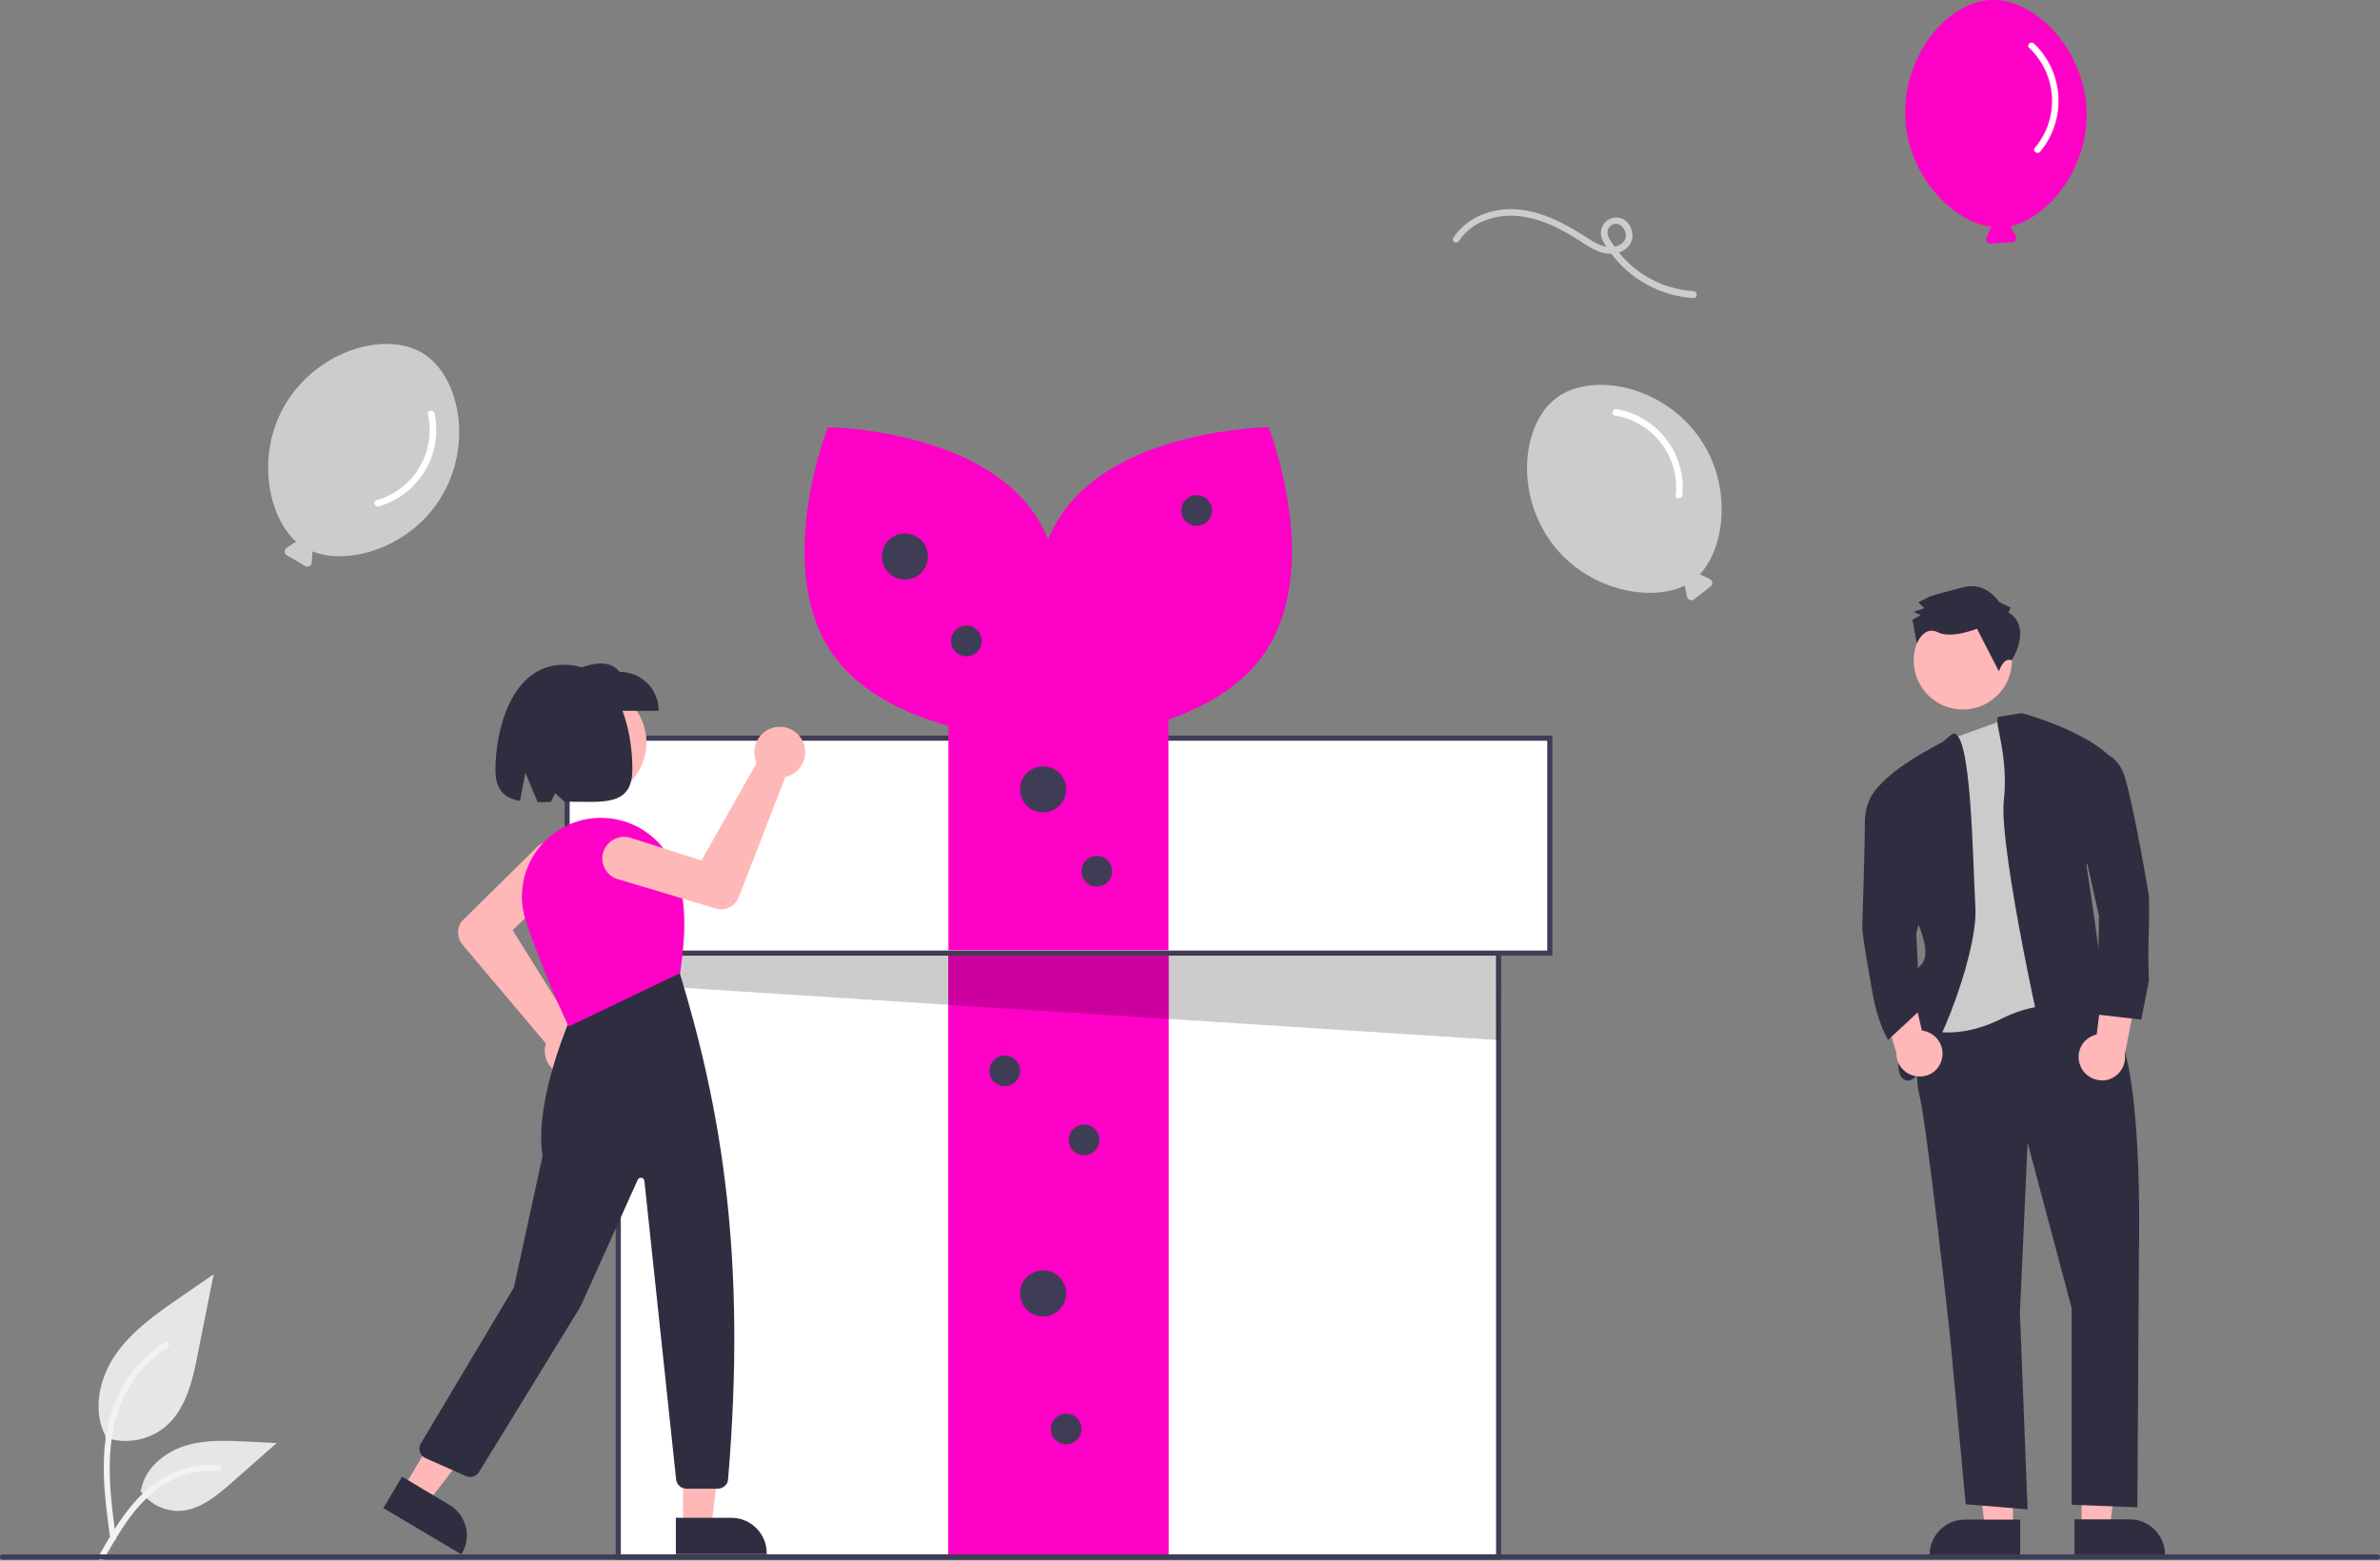 <svg version="1.1" id="レイヤー_1" xmlns="http://www.w3.org/2000/svg" x="0" y="0" viewBox="0 0 930 609.9" xml:space="preserve"><rect x="0" y="0" width="930" height="609.9" fill="#808080" stroke="none"/><style>.st0{fill:#e6e6e6}.st1{fill:#f2f2f2}.st2{fill:#fff}.st3{fill:#3f3d56}.st4{fill:#ff00c6}.st6{fill:#ffb7b7}.st7{fill:#2f2e41}.st9{fill:#ffb8b8}.st10{fill:#ccc}</style><path id="f5877e54-26d9-4110-bb17-7d90037dcb2b-113" class="st0" d="M41.1 561.8c8 2.8 16.8 1.2 23.4-4.1 8.2-6.9 10.8-18.2 12.8-28.7l6.2-31-12.9 8.9c-9.3 6.4-18.8 13-25.3 22.3s-9.3 21.9-4.1 32"/><path id="af7e5462-cb8c-4c3a-a84b-026a28a01614-114" class="st1" d="M43.1 601.5c-1.6-11.9-3.3-23.9-2.2-35.9 1-10.6 4.3-21 10.9-29.6 3.5-4.5 7.8-8.4 12.6-11.4 1.3-.8 2.4 1.2 1.2 2-8.4 5.3-14.9 13.1-18.5 22.3-4 10.2-4.7 21.4-4 32.3.4 6.6 1.3 13.1 2.2 19.7.1.6-.2 1.2-.8 1.4-.6.2-1.3-.2-1.4-.8z"/><path id="b74da307-8ad0-4d1b-99e4-dedad26aca71-115" class="st0" d="M54.8 582.5c3.4 5.2 9.3 8.2 15.5 8 7.9-.4 14.4-5.9 20.3-11.1l17.5-15.4-11.5-.6c-8.3-.4-16.8-.8-24.7 1.8s-15.2 8.7-16.7 16.9"/><path id="eea67ff0-2845-4236-af55-5d249be779f1-116" class="st1" d="M38.5 608.3c7.8-13.9 16.9-29.3 33.2-34.2 4.5-1.4 9.3-1.9 14-1.4 1.5.1 1.1 2.4-.4 2.3-7.9-.7-15.7 1.4-22.3 5.9-6.3 4.3-11.2 10.2-15.3 16.5-2.5 3.9-4.8 7.9-7.1 11.9-.8 1.2-2.9.3-2.1-1z"/><path class="st2" d="M241.6 315.5h344v293h-344z"/><path class="st3" d="M586.6 609.5h-346v-295h346v295zm-344-2h342v-291h-342v291z"/><path class="st4" d="M370.6 372.5h86v236h-86z"/><path class="st4" d="M370.6 372.5h86v236h-86z"/><path opacity=".2" d="M242.6 337v47.5l343 22-1-58.7z"/><path class="st2" d="M221.6 288.5h384v84h-384z"/><path class="st3" d="M606.6 373.5h-386v-86h386v86zm-384-2h382v-82h-382v82z"/><path class="st4" d="M370.6 274.9h86v96.5h-86z"/><path class="st4" d="M404.4 201.1c22.7 33.7 1.3 87.8 1.3 87.8s-58.2-.4-80.9-34.1-1.3-87.8-1.3-87.8 58.2.5 80.9 34.1z"/><path class="st4" d="M414.8 201.1c-22.7 33.7-1.3 87.8-1.3 87.8s58.2-.4 80.9-34.1 1.3-87.8 1.3-87.8-58.2.5-80.9 34.1z"/><circle class="st3" cx="353.6" cy="217.5" r="9"/><circle class="st3" cx="407.6" cy="308.5" r="9"/><circle class="st3" cx="407.6" cy="505.5" r="9"/><circle class="st3" cx="377.6" cy="250.5" r="6"/><circle class="st3" cx="467.6" cy="199.5" r="6"/><circle class="st3" cx="428.6" cy="340.5" r="6"/><circle class="st3" cx="392.6" cy="418.5" r="6"/><circle class="st3" cx="423.6" cy="445.5" r="6"/><circle class="st3" cx="416.6" cy="558.5" r="6"/><path class="st6" d="M786.6 597.4h-10.9l-5.3-42.3h16.2z"/><path class="st7" d="M789.4 608.1H754v-.4c0-7.6 6.2-13.8 13.8-13.8h21.6v14.2z"/><path class="st6" d="M813.4 597.4h11l5.2-42.3h-16.2z"/><path class="st7" d="M810.6 593.8h21.6c7.6 0 13.8 6.2 13.8 13.8v.4h-35.4v-14.2z"/><circle class="st6" cx="767" cy="258.1" r="19.2"/><path class="st7" d="M752.9 390.1s-6.1 25.2-3 37.3 12.1 94.9 12.1 94.9l6.1 65.6 24.2 2-3-76.7 3-66.6 17.2 64.6v76.9l25.7 1 .6-100.2s2-78.7-11.1-88.8-15.3-12.1-15.3-12.1l-56.5 2.1z"/><path d="M789.5 279l23 12.1 3 105s-13.1-8.1-33.3 2-33.3 3-33.3 3l12.1-45.4-5-60.6 7.2-6.6 26.3-9.5z" fill="#cbcbcb"/><path class="st7" d="M763.1 286.7l-4.2 3.4s-26.2 13.1-27.3 22.2l18.2 49.5s5 11.1 1 15.1-8.1 14.1-7.1 19.2-6.1 26.2 2 26.2 27.3-48.5 26.2-67.6-1.5-69.4-8.8-68zm17.7-6.5l9.2-1.5s34.3 9.1 39.4 24.2l-14.1 35.3s10.1 64.6 7.1 64.6h-3s8.1 6.1 3 8.1-17.2 18.1-20.2 11.1S781 331.1 783 313s-4-30.9-2.2-32.8zm4-40.9l.9-1.8-4.5-2.2s-5-8.1-14-5.8-13.1 3.6-13.1 3.6l-4.5 2.3 2.3 2.3-4.1 1.4 2.7 1.3-3.2 1.8 1.7 9.3s2.8-7.1 8.2-4.4 15.3-1.4 15.3-1.4l8.6 16.7s1.8-5.8 4.9-4.3c.2 0 8.3-12.9-1.2-18.8z"/><path class="st6" d="M812.9 416.5c-1.9-4.6.3-9.9 4.9-11.7.5-.2 1-.4 1.5-.5l3.9-31.7 12.7 10.8-5.6 28.5c.7 4.9-2.7 9.5-7.6 10.3-4.2.5-8.3-1.8-9.8-5.7zm-54.2-2.2c1.4-4.8-1.4-9.8-6.1-11.2-.5-.1-1-.3-1.6-.3l-7.2-31.2-11.4 12 8.6 27.7c-.2 5 3.7 9.2 8.7 9.4 4.1.3 7.9-2.4 9-6.4z"/><path class="st7" d="M813.4 294.6s13.1-5 17.2 10.1 9.1 45.4 9.1 45.4c.3 16.8-.6 16.8 0 33.3l-3 15.1-17.2-2 .7-38.5-8.8-39.2 2-24.2zm-72.6 11.7l-6.2.7s-5.9 4.4-5.9 14.5-1 40.4-1 40.4-.6.7 4 26.2c2.2 12.4 6.1 18.3 6.1 18.3l12.5-11.6-1.5-29.9 4-16.2-12-42.4z"/><path class="st3" d="M929 609.5H1c-.6 0-1-.4-1-1s.4-1 1-1h928c.6 0 1 .4 1 1s-.4 1-1 1z"/><circle class="st9" cx="230.6" cy="290.2" r="22"/><path class="st9" d="M222.7 420.5h-.8c-5.4-.5-9.5-5.2-9-10.7 0-.4.1-.7.2-1.1.1-.3.1-.6.2-.9l-32.5-38.5c-2.2-2.6-2.4-6.3-.5-9.1l.1-.1 29.3-28.9c3.3-3.3 8.7-3.2 12 .1 3.3 3.3 3.2 8.7-.1 12l-.1.1-21.2 20.1 23.2 37.2c.4 0 .9.1 1.3.2 5.3 1.1 8.8 6.3 7.7 11.6-1.1 4.7-5.1 8-9.8 8zm44.2 176.3h11l5.3-42.4h-16.3z"/><path class="st7" d="M264.1 593.2h21.7c7.6 0 13.8 6.2 13.8 13.8v.4h-35.5v-14.2z"/><path class="st9" d="M157.6 581.6l9.5 5.6 26.2-33.8-14-8.3z"/><path class="st7" d="M157.1 577.1l18.6 11.1c6.5 3.9 8.7 12.4 4.8 18.9l-.2.4-30.5-18.1 7.3-12.3zm123.4 4.7h-12.3c-2.1 0-3.8-1.6-4-3.6l-12.4-116.7c-.1-.7-.7-1.3-1.5-1.2-.5.1-.9.3-1.1.8l-22.4 49.6-39.6 64.6c-1.1 1.7-3.2 2.4-5.1 1.6l-15.8-7c-2-.9-3-3.3-2.1-5.3.1-.2.1-.3.2-.4l36.4-61 11.2-51.4c-3.5-22.3 11.6-55.4 11.7-55.8l.1-.2 41.5-16.2.2.3c16.4 53.7 26.3 111.5 19 198.3-.1 2-1.9 3.6-4 3.6z"/><path class="st4" d="M222.2 401.2l-.2-.4c-.1-.2-9.3-19.7-16.4-40.5-2.8-8.1-2-17.1 2.1-24.6 4.2-7.6 11.4-13.1 19.8-15.2 15-3.6 30.3 4.3 36.1 18.6 5.6 14.1 3.8 29.2 2.2 41v.2l-.2.1-43.4 20.8z"/><path class="st7" d="M257.4 277.8h-35v-15.2c7.7-3 15.2-5.6 19.7 0 8.4-.1 15.3 6.7 15.3 15.2z"/><path class="st7" d="M220.4 259.8c-20.9 0-26.8 26.2-26.8 41 0 8.2 3.7 11.2 9.6 12.2l2.1-11 4.8 11.5c1.6 0 3.4 0 5.2-.1l1.6-3.4 3.7 3.3c14.7 0 26.5 2.2 26.5-12.6.1-14.7-5-40.9-26.7-40.9z"/><path class="st9" d="M313.4 289.2c.1.2.3.5.4.8 2.2 5 0 10.8-5 13-.3.2-.7.3-1 .4-.3.1-.6.2-.9.2l-18.2 47c-1.2 3.2-4.4 5.1-7.8 4.8h-.1l-39.4-11.8c-4.5-1.3-7-6.1-5.7-10.5s6.1-7 10.5-5.7h.1l27.8 8.9 21.6-38.2c-.2-.4-.4-.8-.5-1.2-1.6-5.2 1.3-10.7 6.5-12.4 4.6-1.4 9.4.5 11.7 4.7z"/><path class="st10" d="M663.2 169.9c-14.7-19.7-41.6-24.4-55-14.4s-16.5 37.2-1.7 56.9c13.6 18.2 38.3 23.2 51.9 16.4v.6l.8 3.8c.2.9 1.1 1.5 2 1.4.3-.1.5-.2.7-.3l6.5-5.1c.8-.6.9-1.7.3-2.4-.2-.2-.4-.4-.6-.5l-3.5-1.7c-.1-.1-.3-.1-.4-.1 10.4-11.2 12.7-36.4-1-54.6z"/><path class="st2" d="M631 162.4c14.9 2.4 25.4 16 23.8 31.1-.2 1.7 2.4 1.6 2.6 0 1.5-16.2-9.7-30.8-25.7-33.6-1.6-.2-2.3 2.3-.7 2.5z"/><path class="st10" d="M172.2 194.6c12.9-20.9 7.3-47.7-6.9-56.5s-40.6-1.6-53.5 19.4c-11.9 19.4-7.4 44.1 4 54.3-.2 0-.4.1-.6.2l-3.2 2.1c-.8.5-1 1.6-.5 2.4.1.2.3.4.6.5l7.1 4.2c.8.5 1.9.2 2.4-.6.1-.2.2-.5.2-.8l.3-3.9v-.4c14 5.7 38.2-1.5 50.1-20.9z"/><path class="st2" d="M167.2 161.9c3.3 14.8-5.5 29.5-20.1 33.6-1.6.5-.6 2.9 1 2.4 15.6-4.6 25.1-20.4 21.7-36.3-.3-1.6-2.9-1.3-2.6.3z"/><path class="st4" d="M815.3 42.9C814.2 18.4 794.6-.7 777.9 0s-34.5 21.5-33.4 46c1 22.7 18.6 40.7 33.7 42.7-.2.2-.3.3-.4.5l-1.5 3.6c-.4.9 0 1.9.9 2.3.2.1.5.1.8.1l8.2-.5c1-.1 1.7-.9 1.6-1.8 0-.3-.1-.5-.2-.8l-1.9-3.3c-.1-.1-.2-.2-.2-.3 14.8-3.3 30.8-22.8 29.8-45.6z"/><path class="st2" d="M792.9 18.7c11 10.4 12 27.6 2.2 39.1-1.1 1.3 1.1 2.7 2.1 1.5 10.4-12.5 9.4-30.9-2.3-42.2-1.3-1.3-3.2.4-2 1.6z"/><path class="st10" d="M661.8 113.8c-13-.8-24.9-7.8-31.9-18.9-1-1.5-2.2-3.2-1.6-5.1.5-1.5 1.9-2.5 3.5-2.3 2 .2 3.2 2.2 3.5 4 .3 2.1-1.2 3.7-3 4.5-4.5 1.9-9-1-12.6-3.4-8.3-5.3-17.4-10.2-27.4-10.8-9.3-.6-19.2 3.1-24.4 11.1-.9 1.4 1.3 2.7 2.2 1.3 5.1-8 15.5-10.9 24.5-9.6 5.4.8 10.5 2.6 15.3 5.2 2.5 1.3 4.9 2.7 7.2 4.2 2.2 1.6 4.6 2.9 7.1 4.1 4.1 1.7 9.6 1.6 12.5-2.3 2.7-3.6.6-9.7-3.9-10.7-3.3-.6-6.5 1.5-7.1 4.8-.2.8-.2 1.6 0 2.4.4 2.1 2.1 4.2 3.3 6 7.6 10.7 19.7 17.4 32.8 18.2 1.6 0 1.6-2.6 0-2.7z"/></svg>
